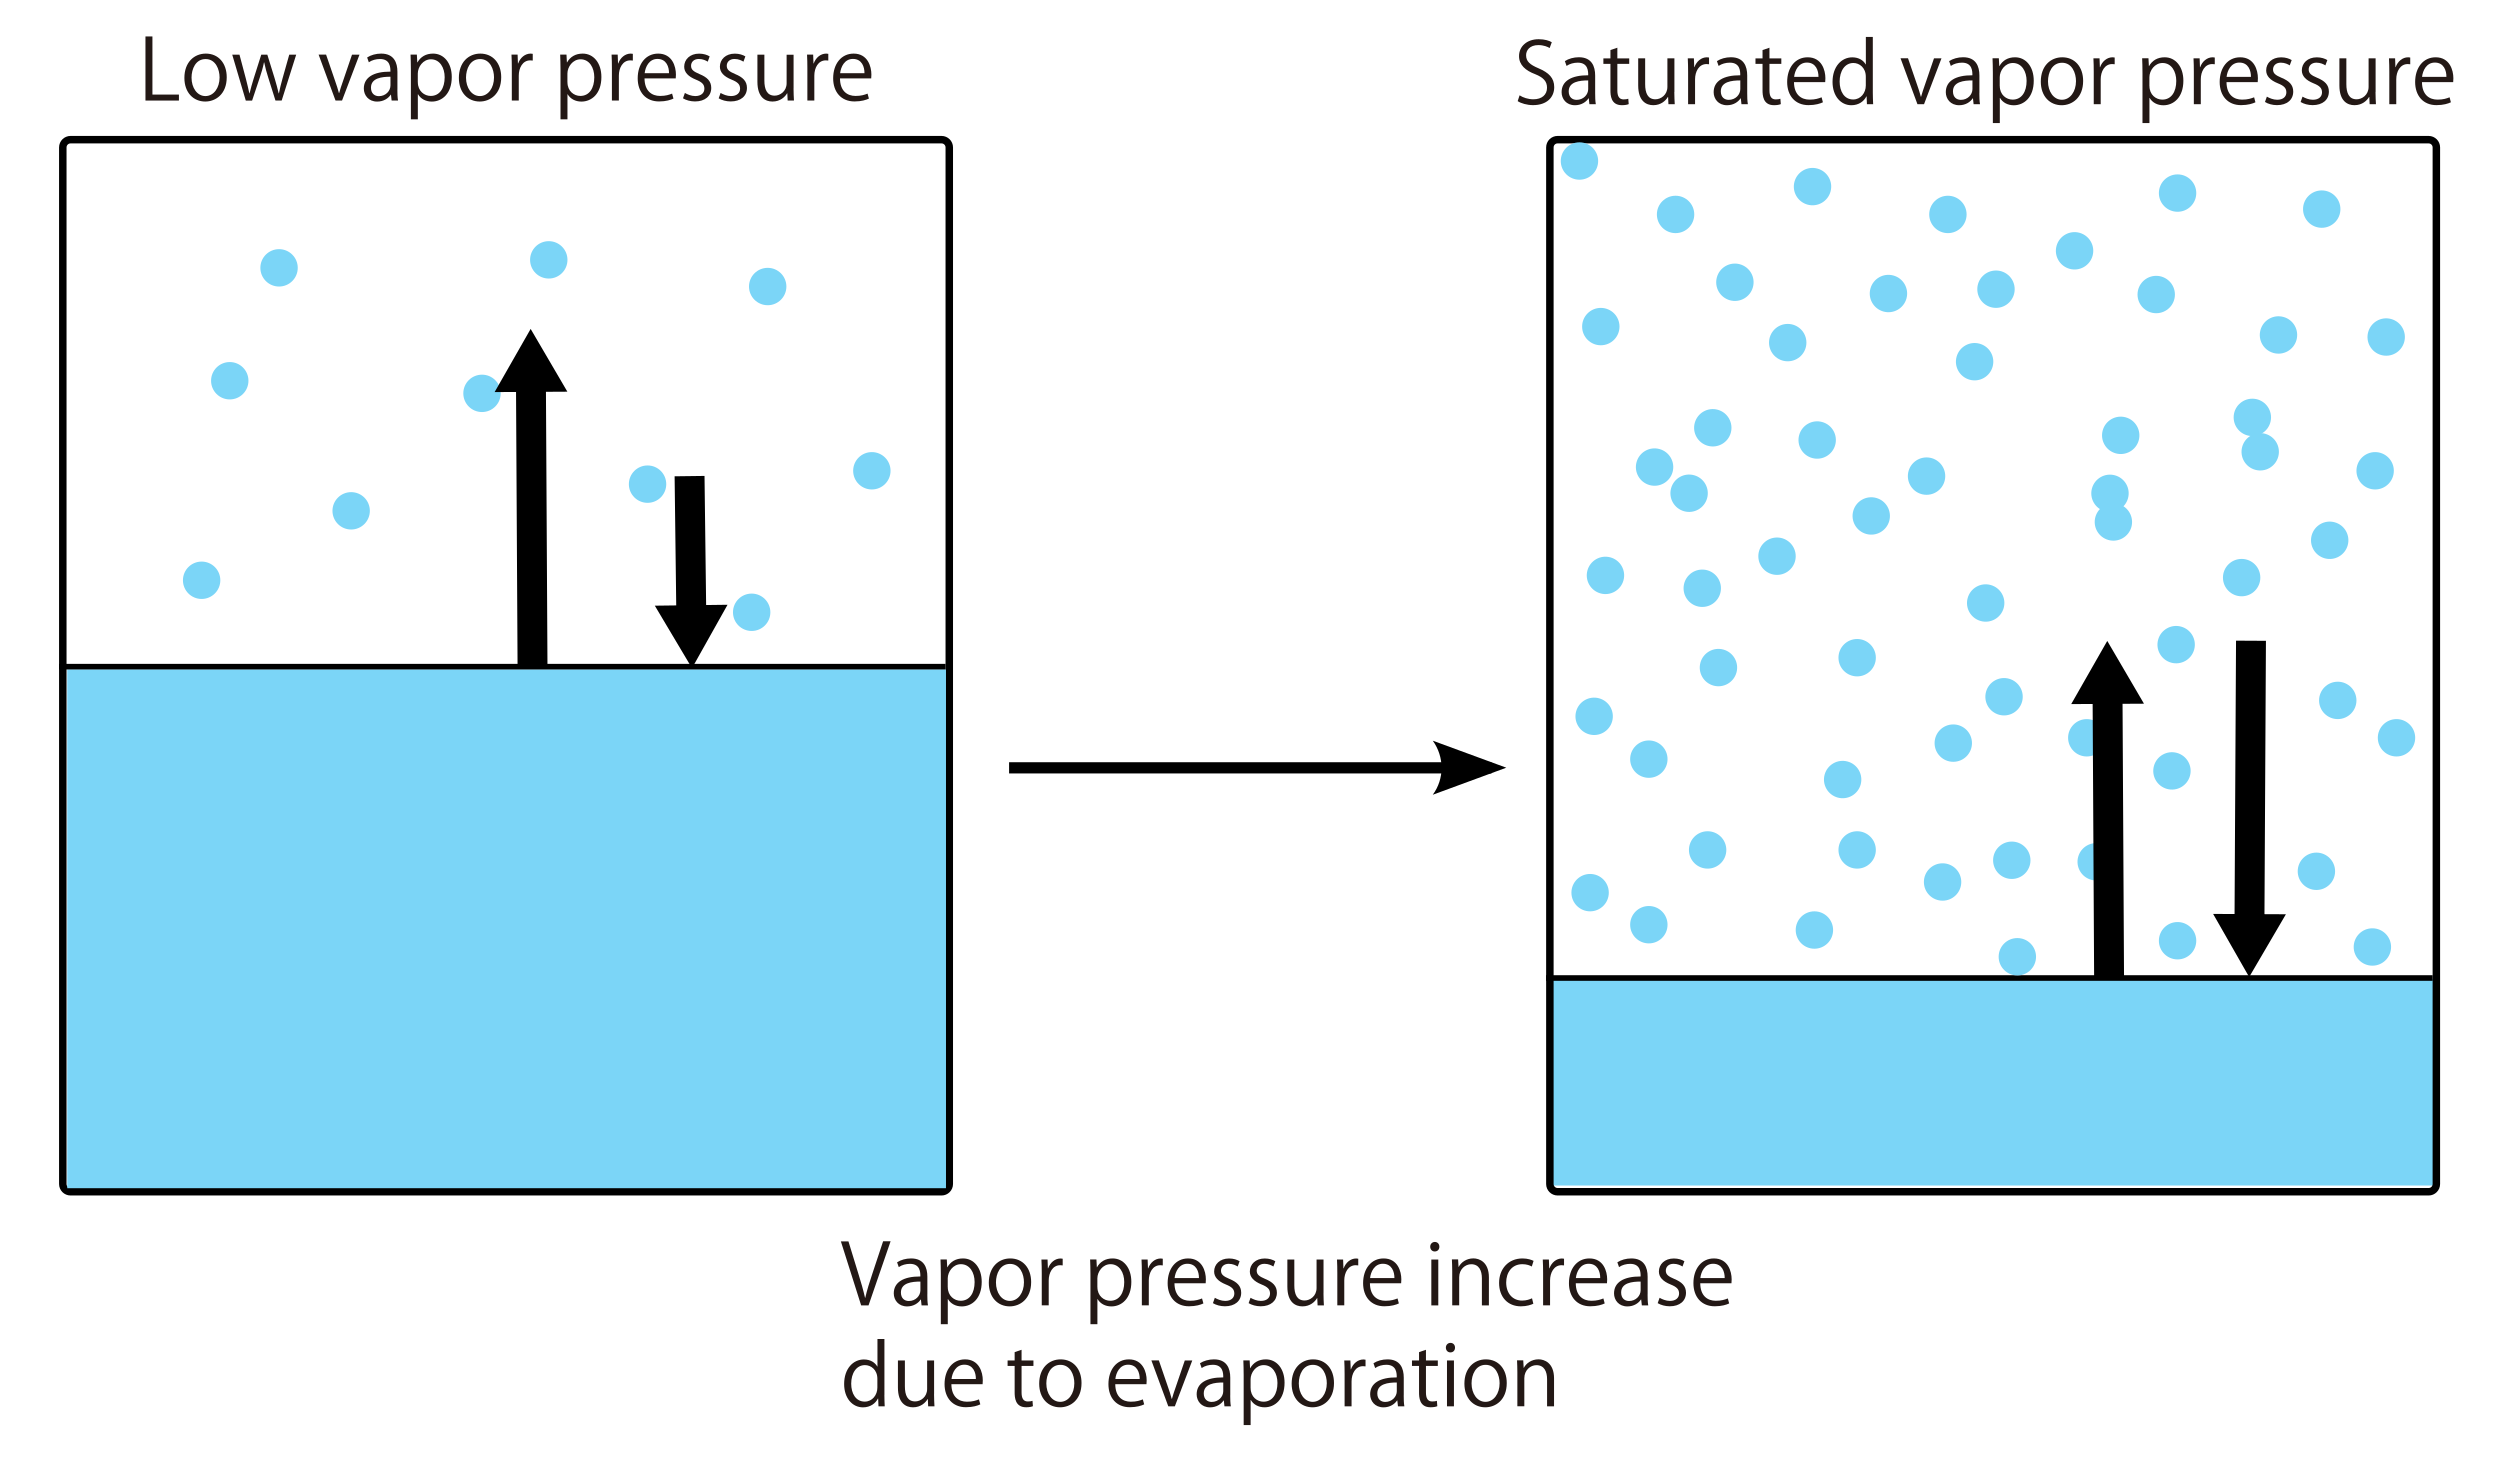 <?xml version="1.0" encoding="utf-8"?>
<!-- Generator: Adobe Illustrator 23.0.1, SVG Export Plug-In . SVG Version: 6.00 Build 0)  -->
<svg version="1.1" id="レイヤー_1" xmlns="http://www.w3.org/2000/svg" xmlns:xlink="http://www.w3.org/1999/xlink" x="0px"
	 y="0px" viewBox="0 0 535.01 314.32" style="enable-background:new 0 0 535.01 314.32;" xml:space="preserve">
<style type="text/css">
	.st0{clip-path:url(#SVGID_2_);fill:none;stroke:#000000;stroke-width:1.6;stroke-linejoin:round;}
	.st1{fill:#7BD5F7;}
	.st2{clip-path:url(#SVGID_4_);fill:none;stroke:#000000;stroke-width:1.2;}
	.st3{clip-path:url(#SVGID_6_);fill:none;stroke:#000000;stroke-width:1.6;stroke-linejoin:round;}
	.st4{clip-path:url(#SVGID_6_);fill:none;stroke:#000000;stroke-width:1.2;}
	.st5{fill:#231815;}
	.st6{fill:none;stroke:#000000;stroke-width:2.4;}
	.st7{fill-rule:evenodd;clip-rule:evenodd;}
	.st8{fill:none;stroke:#000000;stroke-width:6.4;}
	.st9{fill:none;stroke:#000000;stroke-width:1.6;}
</style>
<g>
	<defs>
		<rect id="SVGID_1_" x="12.63" width="510" height="256.8"/>
	</defs>
	<clipPath id="SVGID_2_">
		<use xlink:href="#SVGID_1_"  style="overflow:visible;"/>
	</clipPath>
	<path class="st0" d="M15.09,29.89H201.5c0.91,0,1.65,0.74,1.65,1.66v221.83c0,0.92-0.74,1.66-1.65,1.66H15.09
		c-0.91,0-1.65-0.74-1.65-1.66V31.55C13.44,30.63,14.18,29.89,15.09,29.89L15.09,29.89z"/>
</g>
<polygon class="st1" points="14.39,198.76 14.39,143.24 202.44,143.24 202.44,254.28 14.39,254.28 "/>
<g>
	<defs>
		<rect id="SVGID_3_" x="12.63" width="510" height="256.8"/>
	</defs>
	<clipPath id="SVGID_4_">
		<use xlink:href="#SVGID_3_"  style="overflow:visible;"/>
	</clipPath>
	<line class="st2" x1="12.64" y1="142.67" x2="202.36" y2="142.67"/>
</g>
<path class="st1" d="M53.17,81.48c0,2.21-1.79,4-4,4c-2.21,0-4-1.79-4-4c0-2.21,1.79-4,4-4C51.38,77.48,53.17,79.27,53.17,81.48
	L53.17,81.48z"/>
<path class="st1" d="M107.15,84.18c0,2.21-1.79,4-4,4c-2.21,0-4-1.79-4-4c0-2.21,1.79-4,4-4C105.36,80.18,107.15,81.97,107.15,84.18
	L107.15,84.18z"/>
<path class="st1" d="M63.72,57.32c0,2.21-1.79,4-4,4c-2.21,0-4-1.79-4-4c0-2.21,1.79-4,4-4C61.93,53.32,63.72,55.11,63.72,57.32
	L63.72,57.32z"/>
<path class="st1" d="M168.29,61.32c0,2.21-1.79,4-4,4s-4-1.79-4-4c0-2.21,1.79-4,4-4S168.29,59.11,168.29,61.32L168.29,61.32z"/>
<path class="st1" d="M164.86,131.03c0,2.21-1.79,4-4,4c-2.21,0-4-1.79-4-4c0-2.21,1.79-4,4-4
	C163.07,127.03,164.86,128.82,164.86,131.03L164.86,131.03z"/>
<path class="st1" d="M47.15,124.18c0,2.21-1.79,4-4,4c-2.21,0-4-1.79-4-4c0-2.21,1.79-4,4-4C45.36,120.18,47.15,121.97,47.15,124.18
	L47.15,124.18z"/>
<path class="st1" d="M142.58,103.61c0,2.21-1.79,4-4,4c-2.21,0-4-1.79-4-4s1.79-4,4-4C140.79,99.61,142.58,101.39,142.58,103.61
	L142.58,103.61z"/>
<path class="st1" d="M121.44,55.61c0,2.21-1.79,4-4,4c-2.21,0-4-1.79-4-4s1.79-4,4-4C119.64,51.61,121.44,53.39,121.44,55.61
	L121.44,55.61z"/>
<path class="st1" d="M79.15,109.32c0,2.21-1.79,4-4,4c-2.21,0-4-1.79-4-4c0-2.21,1.79-4,4-4C77.36,105.32,79.15,107.11,79.15,109.32
	L79.15,109.32z"/>
<path class="st1" d="M190.58,100.75c0,2.21-1.79,4-4,4c-2.21,0-4-1.79-4-4c0-2.21,1.79-4,4-4
	C188.79,96.75,190.58,98.54,190.58,100.75L190.58,100.75z"/>
<polygon class="st1" points="331.77,231.62 331.77,209.52 520.68,209.52 520.68,253.71 331.77,253.71 "/>
<g>
	<defs>
		<rect id="SVGID_5_" x="12.63" width="510" height="256.8"/>
	</defs>
	<clipPath id="SVGID_6_">
		<use xlink:href="#SVGID_5_"  style="overflow:visible;"/>
	</clipPath>
	<path class="st3" d="M333.33,29.89h186.41c0.91,0,1.65,0.74,1.65,1.66v221.83c0,0.92-0.74,1.66-1.65,1.66H333.33
		c-0.91,0-1.65-0.74-1.65-1.66V31.55C331.68,30.63,332.41,29.89,333.33,29.89L333.33,29.89z"/>
	<line class="st4" x1="330.88" y1="209.3" x2="520.6" y2="209.3"/>
</g>
<path class="st1" d="M375.13,61.47c-0.59,2.13-2.79,3.38-4.92,2.79c-2.13-0.59-3.38-2.79-2.79-4.92c0.59-2.13,2.79-3.38,4.92-2.79
	C374.47,57.14,375.72,59.34,375.13,61.47L375.13,61.47z"/>
<path class="st1" d="M426.43,78.47c-0.59,2.13-2.79,3.38-4.92,2.79c-2.13-0.59-3.38-2.79-2.79-4.92c0.59-2.13,2.79-3.38,4.92-2.79
	C425.78,74.14,427.02,76.34,426.43,78.47L426.43,78.47z"/>
<path class="st1" d="M391.74,41c-0.59,2.13-2.79,3.38-4.92,2.79c-2.13-0.59-3.38-2.79-2.79-4.92c0.59-2.13,2.79-3.38,4.92-2.79
	C391.08,36.67,392.33,38.87,391.74,41L391.74,41z"/>
<path class="st1" d="M491.46,72.75c-0.59,2.13-2.79,3.38-4.92,2.79c-2.13-0.59-3.38-2.79-2.79-4.92c0.59-2.13,2.79-3.38,4.92-2.79
	C490.8,68.41,492.05,70.62,491.46,72.75L491.46,72.75z"/>
<path class="st1" d="M469.56,139.02c-0.59,2.13-2.79,3.38-4.92,2.79c-2.13-0.59-3.38-2.79-2.79-4.92c0.59-2.13,2.79-3.38,4.92-2.79
	C468.91,134.69,470.15,136.89,469.56,139.02L469.56,139.02z"/>
<path class="st1" d="M357.94,101.02c-0.59,2.13-2.79,3.38-4.92,2.79c-2.13-0.59-3.38-2.79-2.79-4.92c0.59-2.13,2.79-3.38,4.92-2.79
	C357.28,96.69,358.53,98.89,357.94,101.02L357.94,101.02z"/>
<path class="st1" d="M455.4,106.64c-0.59,2.13-2.79,3.38-4.92,2.79c-2.13-0.59-3.38-2.79-2.79-4.92c0.59-2.13,2.79-3.38,4.92-2.79
	C454.74,102.31,455.99,104.51,455.4,106.64L455.4,106.64z"/>
<path class="st1" d="M447.82,54.74c-0.59,2.13-2.79,3.38-4.92,2.79c-2.13-0.59-3.38-2.79-2.79-4.92c0.59-2.13,2.79-3.38,4.92-2.79
	C447.16,50.41,448.41,52.61,447.82,54.74L447.82,54.74z"/>
<path class="st1" d="M392.74,95.23c-0.59,2.13-2.79,3.38-4.92,2.79c-2.13-0.59-3.38-2.79-2.79-4.92c0.59-2.13,2.79-3.38,4.92-2.79
	C392.09,90.9,393.33,93.11,392.74,95.23L392.74,95.23z"/>
<path class="st1" d="M502.42,116.69c-0.59,2.13-2.79,3.38-4.92,2.79c-2.13-0.59-3.38-2.79-2.79-4.92c0.59-2.13,2.79-3.38,4.92-2.79
	C501.77,112.36,503.01,114.56,502.42,116.69L502.42,116.69z"/>
<path class="st1" d="M398.19,167.89c-0.59,2.13-2.79,3.38-4.92,2.79c-2.13-0.59-3.38-2.79-2.79-4.92c0.59-2.13,2.79-3.38,4.92-2.79
	C397.53,163.55,398.77,165.76,398.19,167.89L398.19,167.89z"/>
<path class="st1" d="M452.45,185.49c-0.59,2.13-2.79,3.38-4.92,2.79c-2.13-0.59-3.38-2.79-2.79-4.92c0.59-2.13,2.79-3.38,4.92-2.79
	C451.79,181.15,453.03,183.36,452.45,185.49L452.45,185.49z"/>
<path class="st1" d="M428.8,130.11c-0.59,2.13-2.79,3.38-4.92,2.79c-2.13-0.59-3.38-2.79-2.79-4.92c0.59-2.13,2.79-3.38,4.92-2.79
	C428.14,125.78,429.39,127.98,428.8,130.11L428.8,130.11z"/>
<path class="st1" d="M371.61,143.93c-0.59,2.13-2.79,3.38-4.92,2.79c-2.13-0.59-3.38-2.79-2.79-4.92c0.59-2.13,2.79-3.38,4.92-2.79
	C370.95,139.6,372.2,141.8,371.61,143.93L371.61,143.93z"/>
<path class="st1" d="M345.01,154.36c-0.59,2.13-2.79,3.38-4.92,2.79c-2.13-0.59-3.38-2.79-2.79-4.92s2.79-3.38,4.92-2.79
	C344.35,150.03,345.6,152.23,345.01,154.36L345.01,154.36z"/>
<path class="st1" d="M347.43,124.2c-0.59,2.13-2.79,3.38-4.92,2.79c-2.13-0.59-3.38-2.79-2.79-4.92c0.59-2.13,2.79-3.38,4.92-2.79
	C346.77,119.87,348.02,122.07,347.43,124.2L347.43,124.2z"/>
<path class="st1" d="M370.4,92.61c-0.59,2.13-2.79,3.38-4.92,2.79c-2.13-0.59-3.38-2.79-2.79-4.92c0.59-2.13,2.79-3.38,4.92-2.79
	C369.74,88.28,370.98,90.48,370.4,92.61L370.4,92.61z"/>
<path class="st1" d="M407.99,63.88c-0.59,2.13-2.79,3.38-4.92,2.79c-2.13-0.59-3.38-2.79-2.79-4.92s2.79-3.38,4.92-2.79
	C407.33,59.55,408.58,61.75,407.99,63.88L407.99,63.88z"/>
<path class="st1" d="M457.7,94.23c-0.59,2.13-2.79,3.38-4.92,2.79c-2.13-0.59-3.38-2.79-2.79-4.92c0.59-2.13,2.79-3.38,4.92-2.79
	C457.03,89.9,458.28,92.11,457.7,94.23L457.7,94.23z"/>
<path class="st1" d="M456.13,112.77c-0.59,2.13-2.79,3.38-4.92,2.79c-2.13-0.59-3.38-2.79-2.79-4.92c0.59-2.13,2.79-3.38,4.92-2.79
	C455.46,108.44,456.71,110.64,456.13,112.77L456.13,112.77z"/>
<path class="st1" d="M365.33,106.62c-0.59,2.13-2.79,3.38-4.92,2.79c-2.13-0.59-3.38-2.79-2.79-4.92c0.59-2.13,2.79-3.38,4.92-2.79
	C364.68,102.29,365.92,104.5,365.33,106.62L365.33,106.62z"/>
<path class="st1" d="M404.31,111.48c-0.59,2.13-2.79,3.38-4.92,2.79c-2.13-0.59-3.38-2.79-2.79-4.92c0.59-2.13,2.79-3.38,4.92-2.79
	C403.65,107.14,404.89,109.35,404.31,111.48L404.31,111.48z"/>
<path class="st1" d="M468.66,166.04c-0.59,2.13-2.79,3.38-4.92,2.79c-2.13-0.59-3.38-2.79-2.79-4.92c0.59-2.13,2.79-3.38,4.92-2.79
	C468,161.71,469.25,163.91,468.66,166.04L468.66,166.04z"/>
<path class="st1" d="M499.72,186.46c0,2.21-1.79,4-4,4c-2.21,0-4-1.79-4-4c0-2.21,1.79-4,4-4
	C497.93,182.46,499.72,184.25,499.72,186.46L499.72,186.46z"/>
<path class="st1" d="M419.72,188.75c0,2.21-1.79,4-4,4c-2.21,0-4-1.79-4-4c0-2.21,1.79-4,4-4
	C417.93,184.75,419.72,186.54,419.72,188.75L419.72,188.75z"/>
<path class="st1" d="M432.73,150.17c-0.59,2.13-2.79,3.38-4.92,2.79c-2.13-0.59-3.38-2.79-2.79-4.92c0.59-2.13,2.79-3.38,4.92-2.79
	C432.07,145.84,433.32,148.04,432.73,150.17L432.73,150.17z"/>
<path class="st1" d="M487.55,97.75c-0.59,2.13-2.79,3.38-4.92,2.79c-2.13-0.59-3.38-2.79-2.79-4.92s2.79-3.38,4.92-2.79
	C486.89,93.42,488.14,95.62,487.55,97.75L487.55,97.75z"/>
<path class="st1" d="M514.51,73.19c-0.59,2.13-2.79,3.38-4.92,2.79c-2.13-0.59-3.38-2.79-2.79-4.92c0.59-2.13,2.79-3.38,4.92-2.79
	C513.85,68.86,515.1,71.06,514.51,73.19L514.51,73.19z"/>
<path class="st1" d="M504.29,149.89c0,2.21-1.79,4-4,4c-2.21,0-4-1.79-4-4c0-2.21,1.79-4,4-4
	C502.5,145.89,504.29,147.68,504.29,149.89L504.29,149.89z"/>
<path class="st1" d="M500.86,44.75c0,2.21-1.79,4-4,4c-2.21,0-4-1.79-4-4c0-2.21,1.79-4,4-4C499.07,40.75,500.86,42.54,500.86,44.75
	L500.86,44.75z"/>
<path class="st1" d="M465.44,63.03c0,2.21-1.79,4-4,4c-2.21,0-4-1.79-4-4c0-2.21,1.79-4,4-4C463.64,59.03,465.44,60.82,465.44,63.03
	L465.44,63.03z"/>
<path class="st1" d="M470.01,41.32c0,2.21-1.79,4-4,4c-2.21,0-4-1.79-4-4c0-2.21,1.79-4,4-4C468.21,37.32,470.01,39.11,470.01,41.32
	L470.01,41.32z"/>
<path class="st1" d="M362.58,45.89c0,2.21-1.79,4-4,4c-2.21,0-4-1.79-4-4c0-2.21,1.79-4,4-4C360.79,41.89,362.58,43.68,362.58,45.89
	L362.58,45.89z"/>
<path class="st1" d="M346.58,69.89c0,2.21-1.79,4-4,4c-2.21,0-4-1.79-4-4c0-2.21,1.79-4,4-4C344.79,65.89,346.58,67.68,346.58,69.89
	L346.58,69.89z"/>
<path class="st1" d="M386.58,73.32c0,2.21-1.79,4-4,4c-2.21,0-4-1.79-4-4c0-2.21,1.79-4,4-4C384.79,69.32,386.58,71.11,386.58,73.32
	L386.58,73.32z"/>
<path class="st1" d="M401.44,140.75c0,2.21-1.79,4-4,4c-2.21,0-4-1.79-4-4c0-2.21,1.79-4,4-4
	C399.64,136.75,401.44,138.54,401.44,140.75L401.44,140.75z"/>
<path class="st1" d="M369.44,181.89c0,2.21-1.79,4-4,4c-2.21,0-4-1.79-4-4c0-2.21,1.79-4,4-4
	C367.64,177.89,369.44,179.68,369.44,181.89L369.44,181.89z"/>
<path class="st1" d="M344.29,191.03c0,2.21-1.79,4-4,4c-2.21,0-4-1.79-4-4c0-2.21,1.79-4,4-4
	C342.5,187.03,344.29,188.82,344.29,191.03L344.29,191.03z"/>
<path class="st1" d="M392.29,199.03c0,2.21-1.79,4-4,4c-2.21,0-4-1.79-4-4c0-2.21,1.79-4,4-4
	C390.5,195.03,392.29,196.82,392.29,199.03L392.29,199.03z"/>
<path class="st1" d="M470.01,201.32c0,2.21-1.79,4-4,4c-2.21,0-4-1.79-4-4c0-2.21,1.79-4,4-4
	C468.21,197.32,470.01,199.11,470.01,201.32L470.01,201.32z"/>
<path class="st1" d="M511.7,202.66c0,2.21-1.79,4-4,4c-2.21,0-4-1.79-4-4c0-2.21,1.79-4,4-4
	C509.91,198.66,511.7,200.45,511.7,202.66L511.7,202.66z"/>
<path class="st1" d="M516.86,157.89c0,2.21-1.79,4-4,4c-2.21,0-4-1.79-4-4c0-2.21,1.79-4,4-4
	C515.07,153.89,516.86,155.68,516.86,157.89L516.86,157.89z"/>
<path class="st1" d="M483.72,123.61c0,2.21-1.79,4-4,4c-2.21,0-4-1.79-4-4s1.79-4,4-4C481.93,119.61,483.72,121.39,483.72,123.61
	L483.72,123.61z"/>
<path class="st1" d="M416.29,101.89c0,2.21-1.79,4-4,4c-2.21,0-4-1.79-4-4c0-2.21,1.79-4,4-4
	C414.5,97.89,416.29,99.68,416.29,101.89L416.29,101.89z"/>
<path class="st1" d="M368.29,125.89c0,2.21-1.79,4-4,4c-2.21,0-4-1.79-4-4c0-2.21,1.79-4,4-4
	C366.5,121.89,368.29,123.68,368.29,125.89L368.29,125.89z"/>
<path class="st1" d="M420.86,45.89c0,2.21-1.79,4-4,4c-2.21,0-4-1.79-4-4c0-2.21,1.79-4,4-4C419.07,41.89,420.86,43.68,420.86,45.89
	L420.86,45.89z"/>
<path class="st1" d="M431.15,61.89c0,2.21-1.79,4-4,4c-2.21,0-4-1.79-4-4c0-2.21,1.79-4,4-4C429.36,57.89,431.15,59.68,431.15,61.89
	L431.15,61.89z"/>
<path class="st1" d="M486.01,89.32c0,2.21-1.79,4-4,4c-2.21,0-4-1.79-4-4c0-2.21,1.79-4,4-4C484.21,85.32,486.01,87.11,486.01,89.32
	L486.01,89.32z"/>
<path class="st1" d="M512.29,100.75c0,2.21-1.79,4-4,4c-2.21,0-4-1.79-4-4c0-2.21,1.79-4,4-4
	C510.5,96.75,512.29,98.54,512.29,100.75L512.29,100.75z"/>
<path class="st1" d="M401.44,181.89c0,2.21-1.79,4-4,4c-2.21,0-4-1.79-4-4c0-2.21,1.79-4,4-4
	C399.64,177.89,401.44,179.68,401.44,181.89L401.44,181.89z"/>
<path class="st1" d="M450.58,157.89c0,2.21-1.79,4-4,4c-2.21,0-4-1.79-4-4c0-2.21,1.79-4,4-4
	C448.79,153.89,450.58,155.68,450.58,157.89L450.58,157.89z"/>
<path class="st1" d="M384.29,119.03c0,2.21-1.79,4-4,4c-2.21,0-4-1.79-4-4c0-2.21,1.79-4,4-4
	C382.5,115.03,384.29,116.82,384.29,119.03L384.29,119.03z"/>
<path class="st1" d="M342.01,34.46c0,2.21-1.79,4-4,4c-2.21,0-4-1.79-4-4c0-2.21,1.79-4,4-4C340.21,30.46,342.01,32.25,342.01,34.46
	L342.01,34.46z"/>
<path class="st1" d="M356.86,197.89c0,2.21-1.79,4-4,4c-2.21,0-4-1.79-4-4c0-2.21,1.79-4,4-4
	C355.07,193.89,356.86,195.68,356.86,197.89L356.86,197.89z"/>
<path class="st1" d="M434.53,184.1c0,2.21-1.79,4-4,4c-2.21,0-4-1.79-4-4c0-2.21,1.79-4,4-4
	C432.74,180.1,434.53,181.89,434.53,184.1L434.53,184.1z"/>
<path class="st1" d="M356.86,162.46c0,2.21-1.79,4-4,4c-2.21,0-4-1.79-4-4c0-2.21,1.79-4,4-4
	C355.07,158.46,356.86,160.25,356.86,162.46L356.86,162.46z"/>
<path class="st1" d="M422.01,159.03c0,2.21-1.79,4-4,4c-2.21,0-4-1.79-4-4c0-2.21,1.79-4,4-4
	C420.21,155.03,422.01,156.82,422.01,159.03L422.01,159.03z"/>
<path class="st1" d="M435.72,204.75c0,2.21-1.79,4-4,4c-2.21,0-4-1.79-4-4c0-2.21,1.79-4,4-4
	C433.93,200.75,435.72,202.54,435.72,204.75L435.72,204.75z"/>
<g>
	<path class="st5" d="M38.3,21.52h-7.17V7.8h1.49v12.44h5.67V21.52z"/>
	<path class="st5" d="M48.52,16.53c0,3.65-2.41,5.2-4.59,5.2c-2.52,0-4.47-1.89-4.47-5.06c0-3.35,2.09-5.2,4.59-5.2
		C46.74,11.47,48.52,13.52,48.52,16.53z M44,12.64c-2.12,0-3.01,2.09-3.01,3.98c0,2.18,1.21,3.94,2.97,3.94
		c1.78,0,3.03-1.76,3.03-3.98C46.99,14.84,46.15,12.64,44,12.64z"/>
	<path class="st5" d="M63.39,11.69l-3.11,9.83h-1.33l-1.55-4.93c-0.36-1.12-0.63-2.11-0.86-3.24h-0.05c-0.23,1.17-0.54,2.2-0.9,3.26
		l-1.64,4.92h-1.35l-2.9-9.83h1.55l1.37,5.15c0.27,1.1,0.54,2.11,0.74,3.12h0.05c0.22-0.97,0.54-2.03,0.86-3.1l1.64-5.17h1.3
		l1.57,5.08c0.34,1.15,0.63,2.2,0.86,3.19h0.05c0.18-0.97,0.45-2,0.77-3.17l1.44-5.1H63.39z"/>
	<path class="st5" d="M76.93,11.7l-3.73,9.81h-1.4l-3.62-9.83h1.6l1.96,5.71c0.31,0.88,0.58,1.71,0.79,2.52h0.05
		c0.22-0.81,0.5-1.64,0.81-2.52l1.94-5.69H76.93z"/>
	<path class="st5" d="M85.04,19.18c0,0.81,0.02,1.66,0.14,2.34h-1.37l-0.14-1.26h-0.05c-0.5,0.77-1.51,1.48-2.9,1.48
		c-1.87,0-2.86-1.37-2.86-2.79c0-2.36,2.05-3.64,5.69-3.62c0-0.83,0-2.7-2.23-2.7c-0.85,0-1.73,0.23-2.39,0.7l-0.36-1.03
		c0.79-0.52,1.89-0.83,2.99-0.83c2.77,0,3.49,1.96,3.49,3.91V19.18z M83.57,16.42c-1.85,0-4.18,0.27-4.18,2.34
		c0,1.26,0.79,1.82,1.69,1.82c1.46,0,2.48-1.12,2.48-2.3V16.42z"/>
	<path class="st5" d="M89.33,13.36c0.68-1.21,1.82-1.89,3.35-1.89c2.32,0,4,2,4,5.01c0,3.6-2.11,5.26-4.27,5.26
		c-1.3,0-2.38-0.59-2.95-1.57h-0.04v5.37h-1.49V14.86c0-1.28-0.04-2.27-0.07-3.17h1.35l0.09,1.67H89.33z M89.42,17.61
		c0,1.91,1.42,2.92,2.75,2.92c1.93,0,2.99-1.66,2.99-4c0-2.03-1.03-3.84-2.94-3.84c-1.67,0-2.81,1.62-2.81,3.04V17.61z"/>
	<path class="st5" d="M107.26,16.53c0,3.65-2.41,5.2-4.59,5.2c-2.52,0-4.47-1.89-4.47-5.06c0-3.35,2.09-5.2,4.59-5.2
		C105.47,11.47,107.26,13.52,107.26,16.53z M102.74,12.64c-2.12,0-3.01,2.09-3.01,3.98c0,2.18,1.21,3.94,2.97,3.94
		c1.78,0,3.02-1.76,3.02-3.98C105.73,14.84,104.88,12.64,102.74,12.64z"/>
	<path class="st5" d="M114.01,12.96c-0.16-0.02-0.32-0.04-0.54-0.04c-1.62,0-2.45,1.6-2.45,3.26v5.33h-1.49v-6.88
		c0-1.04-0.02-2-0.07-2.94h1.31l0.07,1.89h0.05c0.43-1.22,1.46-2.11,2.67-2.11c0.16,0,0.29,0.04,0.45,0.05V12.96z"/>
	<path class="st5" d="M121.35,13.36c0.68-1.21,1.82-1.89,3.35-1.89c2.32,0,4,2,4,5.01c0,3.6-2.11,5.26-4.27,5.26
		c-1.3,0-2.38-0.59-2.95-1.57h-0.04v5.37h-1.49V14.86c0-1.28-0.04-2.27-0.07-3.17h1.35l0.09,1.67H121.35z M121.44,17.61
		c0,1.91,1.42,2.92,2.75,2.92c1.93,0,2.99-1.66,2.99-4c0-2.03-1.03-3.84-2.94-3.84c-1.67,0-2.81,1.62-2.81,3.04V17.61z"/>
	<path class="st5" d="M135.43,12.96c-0.16-0.02-0.32-0.04-0.54-0.04c-1.62,0-2.45,1.6-2.45,3.26v5.33h-1.49v-6.88
		c0-1.04-0.02-2-0.07-2.94h1.31l0.07,1.89h0.05c0.43-1.22,1.46-2.11,2.67-2.11c0.16,0,0.29,0.04,0.45,0.05V12.96z"/>
	<path class="st5" d="M144.12,21.1c-0.56,0.27-1.58,0.61-3.08,0.61c-2.86,0-4.57-2.02-4.57-4.95c0-3.08,1.73-5.29,4.38-5.29
		c3.02,0,3.8,2.77,3.8,4.48c0,0.34-0.02,0.59-0.04,0.83h-6.68c0.02,2.72,1.57,3.75,3.33,3.75c1.22,0,1.96-0.25,2.57-0.5L144.12,21.1
		z M143.17,15.67c0.02-1.33-0.54-3.06-2.47-3.06c-1.8,0-2.59,1.71-2.74,3.06H143.17z"/>
	<path class="st5" d="M151.46,13.2c-0.36-0.23-1.03-0.58-1.91-0.58c-1.08,0-1.66,0.67-1.66,1.46c0,0.85,0.56,1.24,1.82,1.78
		c1.58,0.65,2.5,1.48,2.5,2.95c0,1.75-1.33,2.9-3.48,2.9c-0.97,0-1.91-0.27-2.57-0.67l0.41-1.15c0.52,0.31,1.37,0.67,2.21,0.67
		c1.31,0,1.96-0.7,1.96-1.58c0-0.92-0.52-1.42-1.82-1.94c-1.66-0.67-2.5-1.58-2.5-2.77c0-1.53,1.22-2.79,3.2-2.79
		c0.94,0,1.73,0.27,2.25,0.59L151.46,13.2z"/>
	<path class="st5" d="M159.1,13.2c-0.36-0.23-1.03-0.58-1.91-0.58c-1.08,0-1.66,0.67-1.66,1.46c0,0.85,0.56,1.24,1.82,1.78
		c1.58,0.65,2.5,1.48,2.5,2.95c0,1.75-1.33,2.9-3.48,2.9c-0.97,0-1.91-0.27-2.57-0.67l0.41-1.15c0.52,0.31,1.37,0.67,2.21,0.67
		c1.31,0,1.96-0.7,1.96-1.58c0-0.92-0.52-1.42-1.82-1.94c-1.66-0.67-2.5-1.58-2.5-2.77c0-1.53,1.22-2.79,3.2-2.79
		c0.94,0,1.73,0.27,2.25,0.59L159.1,13.2z"/>
	<path class="st5" d="M169.82,18.91c0,1.01,0.05,1.85,0.09,2.61h-1.35l-0.07-1.55h-0.05c-0.45,0.77-1.46,1.76-3.13,1.76
		c-1.48,0-3.22-0.85-3.22-4.23v-5.8h1.49v5.53c0,1.91,0.56,3.24,2.2,3.24c1.17,0,2.56-0.94,2.56-2.66v-6.1h1.49V18.91z"/>
	<path class="st5" d="M177.26,12.96c-0.16-0.02-0.32-0.04-0.54-0.04c-1.62,0-2.45,1.6-2.45,3.26v5.33h-1.49v-6.88
		c0-1.04-0.02-2-0.07-2.94h1.31l0.07,1.89h0.05c0.43-1.22,1.46-2.11,2.67-2.11c0.16,0,0.29,0.04,0.45,0.05V12.96z"/>
	<path class="st5" d="M185.95,21.1c-0.56,0.27-1.58,0.61-3.08,0.61c-2.86,0-4.57-2.02-4.57-4.95c0-3.08,1.73-5.29,4.38-5.29
		c3.02,0,3.8,2.77,3.8,4.48c0,0.34-0.02,0.59-0.04,0.83h-6.68c0.02,2.72,1.57,3.75,3.33,3.75c1.22,0,1.96-0.25,2.57-0.5L185.95,21.1
		z M185,15.67c0.02-1.33-0.54-3.06-2.47-3.06c-1.8,0-2.59,1.71-2.74,3.06H185z"/>
</g>
<g>
	<path class="st5" d="M331.63,10.28c-0.4-0.25-1.26-0.63-2.41-0.63c-1.91,0-2.63,1.17-2.63,2.16c0,1.35,0.83,2.03,2.67,2.81
		c2.21,0.94,3.35,2.07,3.35,4.03c0,2.18-1.58,3.85-4.54,3.85c-1.24,0-2.59-0.38-3.28-0.86l0.41-1.24c0.74,0.49,1.84,0.85,2.95,0.85
		c1.84,0,2.92-0.99,2.92-2.47c0-1.35-0.74-2.18-2.52-2.9c-2.07-0.77-3.47-1.98-3.47-3.87c0-2.09,1.69-3.62,4.2-3.62
		c1.3,0,2.29,0.32,2.81,0.65L331.63,10.28z"/>
	<path class="st5" d="M341.37,19.96c0,0.81,0.02,1.66,0.14,2.34h-1.37L340,21.04h-0.05c-0.5,0.77-1.51,1.48-2.9,1.48
		c-1.87,0-2.86-1.37-2.86-2.79c0-2.36,2.05-3.64,5.69-3.62c0-0.83,0-2.7-2.23-2.7c-0.85,0-1.73,0.23-2.4,0.7l-0.36-1.03
		c0.79-0.52,1.89-0.83,2.99-0.83c2.77,0,3.49,1.96,3.49,3.91V19.96z M339.89,17.21c-1.85,0-4.18,0.27-4.18,2.34
		c0,1.26,0.79,1.82,1.69,1.82c1.46,0,2.48-1.12,2.48-2.3V17.21z"/>
	<path class="st5" d="M344.64,10.71l1.48-0.5v2.29h2.54v1.17h-2.54v5.67c0,1.24,0.38,1.93,1.33,1.93c0.45,0,0.76-0.05,1.01-0.14
		l0.09,1.15c-0.32,0.14-0.83,0.23-1.46,0.23c-2.38,0-2.45-2.16-2.45-3.21v-5.64h-1.51v-1.17h1.51V10.71z"/>
	<path class="st5" d="M358.31,19.69c0,1.01,0.05,1.85,0.09,2.61h-1.35l-0.07-1.55h-0.05c-0.45,0.77-1.46,1.76-3.13,1.76
		c-1.48,0-3.22-0.85-3.22-4.23v-5.8h1.49v5.53c0,1.91,0.56,3.24,2.2,3.24c1.17,0,2.56-0.94,2.56-2.66v-6.1h1.5V19.69z"/>
	<path class="st5" d="M365.74,13.75c-0.16-0.02-0.32-0.04-0.54-0.04c-1.62,0-2.45,1.6-2.45,3.26v5.33h-1.49v-6.88
		c0-1.04-0.02-2-0.07-2.94h1.31l0.07,1.89h0.05c0.43-1.22,1.46-2.11,2.67-2.11c0.16,0,0.29,0.04,0.45,0.05V13.75z"/>
	<path class="st5" d="M373.91,19.96c0,0.81,0.02,1.66,0.14,2.34h-1.37l-0.14-1.26h-0.05c-0.5,0.77-1.51,1.48-2.9,1.48
		c-1.87,0-2.86-1.37-2.86-2.79c0-2.36,2.05-3.64,5.69-3.62c0-0.83,0-2.7-2.23-2.7c-0.85,0-1.73,0.23-2.4,0.7l-0.36-1.03
		c0.79-0.52,1.89-0.83,2.99-0.83c2.77,0,3.49,1.96,3.49,3.91V19.96z M372.44,17.21c-1.85,0-4.18,0.27-4.18,2.34
		c0,1.26,0.79,1.82,1.69,1.82c1.46,0,2.48-1.12,2.48-2.3V17.21z"/>
	<path class="st5" d="M377.19,10.71l1.48-0.5v2.29h2.54v1.17h-2.54v5.67c0,1.24,0.38,1.93,1.33,1.93c0.45,0,0.76-0.05,1.01-0.14
		l0.09,1.15c-0.32,0.14-0.83,0.23-1.46,0.23c-2.38,0-2.45-2.16-2.45-3.21v-5.64h-1.51v-1.17h1.51V10.71z"/>
	<path class="st5" d="M390.11,21.89c-0.56,0.27-1.58,0.61-3.08,0.61c-2.86,0-4.57-2.02-4.57-4.95c0-3.08,1.73-5.29,4.38-5.29
		c3.03,0,3.8,2.77,3.8,4.48c0,0.34-0.02,0.59-0.04,0.83h-6.68c0.02,2.72,1.57,3.75,3.33,3.75c1.22,0,1.96-0.25,2.58-0.5
		L390.11,21.89z M389.16,16.45c0.02-1.33-0.54-3.06-2.47-3.06c-1.8,0-2.59,1.71-2.74,3.06H389.16z"/>
	<path class="st5" d="M400.79,19.87c0,0.79,0.04,1.76,0.07,2.43h-1.33l-0.07-1.67h-0.05c-0.5,1.03-1.62,1.89-3.21,1.89
		c-2.27,0-4.03-1.96-4.03-4.99c0-3.31,1.94-5.26,4.23-5.26c1.44,0,2.41,0.7,2.86,1.51h0.04V7.9h1.49V19.87z M399.29,16.42
		c0-1.96-1.39-2.94-2.65-2.94c-1.85,0-2.95,1.73-2.95,3.98c0,2.07,0.97,3.83,2.9,3.83c1.62,0,2.7-1.42,2.7-2.99V16.42z"/>
	<path class="st5" d="M415.48,12.49l-3.73,9.81h-1.41l-3.62-9.83h1.6l1.96,5.71c0.31,0.88,0.58,1.71,0.79,2.52h0.05
		c0.22-0.81,0.5-1.64,0.81-2.52l1.95-5.69H415.48z"/>
	<path class="st5" d="M423.59,19.96c0,0.81,0.02,1.66,0.14,2.34h-1.37l-0.14-1.26h-0.05c-0.5,0.77-1.51,1.48-2.9,1.48
		c-1.87,0-2.86-1.37-2.86-2.79c0-2.36,2.05-3.64,5.69-3.62c0-0.83,0-2.7-2.23-2.7c-0.85,0-1.73,0.23-2.39,0.7l-0.36-1.03
		c0.79-0.52,1.89-0.83,2.99-0.83c2.77,0,3.49,1.96,3.49,3.91V19.96z M422.12,17.21c-1.85,0-4.18,0.27-4.18,2.34
		c0,1.26,0.79,1.82,1.69,1.82c1.46,0,2.48-1.12,2.48-2.3V17.21z"/>
	<path class="st5" d="M427.88,14.15c0.68-1.21,1.82-1.89,3.35-1.89c2.32,0,4,2,4,5.01c0,3.6-2.11,5.26-4.27,5.26
		c-1.3,0-2.38-0.59-2.95-1.57h-0.04v5.37h-1.49V15.64c0-1.28-0.04-2.27-0.07-3.17h1.35l0.09,1.67H427.88z M427.96,18.4
		c0,1.91,1.42,2.92,2.75,2.92c1.93,0,2.99-1.66,2.99-4c0-2.03-1.03-3.84-2.94-3.84c-1.67,0-2.81,1.62-2.81,3.04V18.4z"/>
	<path class="st5" d="M445.8,17.32c0,3.65-2.41,5.2-4.59,5.2c-2.52,0-4.47-1.89-4.47-5.06c0-3.35,2.09-5.2,4.59-5.2
		C444.02,12.26,445.8,14.31,445.8,17.32z M441.29,13.43c-2.13,0-3.01,2.09-3.01,3.98c0,2.18,1.21,3.94,2.97,3.94
		c1.78,0,3.02-1.76,3.02-3.98C444.27,15.62,443.43,13.43,441.29,13.43z"/>
	<path class="st5" d="M452.55,13.75c-0.16-0.02-0.32-0.04-0.54-0.04c-1.62,0-2.45,1.6-2.45,3.26v5.33h-1.49v-6.88
		c0-1.04-0.02-2-0.07-2.94h1.31l0.07,1.89h0.05c0.43-1.22,1.46-2.11,2.67-2.11c0.16,0,0.29,0.04,0.45,0.05V13.75z"/>
	<path class="st5" d="M459.9,14.15c0.68-1.21,1.82-1.89,3.35-1.89c2.32,0,4,2,4,5.01c0,3.6-2.11,5.26-4.27,5.26
		c-1.3,0-2.38-0.59-2.95-1.57h-0.04v5.37h-1.49V15.64c0-1.28-0.04-2.27-0.07-3.17h1.35l0.09,1.67H459.9z M459.99,18.4
		c0,1.91,1.42,2.92,2.75,2.92c1.93,0,2.99-1.66,2.99-4c0-2.03-1.03-3.84-2.94-3.84c-1.67,0-2.81,1.62-2.81,3.04V18.4z"/>
	<path class="st5" d="M473.97,13.75c-0.16-0.02-0.32-0.04-0.54-0.04c-1.62,0-2.45,1.6-2.45,3.26v5.33h-1.49v-6.88
		c0-1.04-0.02-2-0.07-2.94h1.31l0.07,1.89h0.05c0.43-1.22,1.46-2.11,2.67-2.11c0.16,0,0.29,0.04,0.45,0.05V13.75z"/>
	<path class="st5" d="M482.67,21.89c-0.56,0.27-1.58,0.61-3.08,0.61c-2.86,0-4.57-2.02-4.57-4.95c0-3.08,1.73-5.29,4.38-5.29
		c3.03,0,3.8,2.77,3.8,4.48c0,0.34-0.02,0.59-0.04,0.83h-6.68c0.02,2.72,1.57,3.75,3.33,3.75c1.22,0,1.96-0.25,2.58-0.5
		L482.67,21.89z M481.71,16.45c0.02-1.33-0.54-3.06-2.47-3.06c-1.8,0-2.59,1.71-2.74,3.06H481.71z"/>
	<path class="st5" d="M490.01,13.99c-0.36-0.23-1.03-0.58-1.91-0.58c-1.08,0-1.66,0.67-1.66,1.46c0,0.85,0.56,1.24,1.82,1.78
		c1.58,0.65,2.5,1.48,2.5,2.95c0,1.75-1.33,2.9-3.48,2.9c-0.97,0-1.91-0.27-2.57-0.67l0.41-1.15c0.52,0.31,1.37,0.67,2.21,0.67
		c1.31,0,1.96-0.7,1.96-1.58c0-0.92-0.52-1.42-1.82-1.94c-1.66-0.67-2.5-1.58-2.5-2.77c0-1.53,1.22-2.79,3.21-2.79
		c0.94,0,1.73,0.27,2.25,0.59L490.01,13.99z"/>
	<path class="st5" d="M497.64,13.99c-0.36-0.23-1.03-0.58-1.91-0.58c-1.08,0-1.66,0.67-1.66,1.46c0,0.85,0.56,1.24,1.82,1.78
		c1.58,0.65,2.5,1.48,2.5,2.95c0,1.75-1.33,2.9-3.48,2.9c-0.97,0-1.91-0.27-2.57-0.67l0.41-1.15c0.52,0.31,1.37,0.67,2.21,0.67
		c1.31,0,1.96-0.7,1.96-1.58c0-0.92-0.52-1.42-1.82-1.94c-1.66-0.67-2.5-1.58-2.5-2.77c0-1.53,1.22-2.79,3.21-2.79
		c0.94,0,1.73,0.27,2.25,0.59L497.64,13.99z"/>
	<path class="st5" d="M508.37,19.69c0,1.01,0.05,1.85,0.09,2.61h-1.35l-0.07-1.55h-0.05c-0.45,0.77-1.46,1.76-3.13,1.76
		c-1.48,0-3.22-0.85-3.22-4.23v-5.8h1.49v5.53c0,1.91,0.56,3.24,2.2,3.24c1.17,0,2.56-0.94,2.56-2.66v-6.1h1.5V19.69z"/>
	<path class="st5" d="M515.8,13.75c-0.16-0.02-0.32-0.04-0.54-0.04c-1.62,0-2.45,1.6-2.45,3.26v5.33h-1.49v-6.88
		c0-1.04-0.02-2-0.07-2.94h1.31l0.07,1.89h0.05c0.43-1.22,1.46-2.11,2.67-2.11c0.16,0,0.29,0.04,0.45,0.05V13.75z"/>
	<path class="st5" d="M524.5,21.89c-0.56,0.27-1.58,0.61-3.08,0.61c-2.86,0-4.57-2.02-4.57-4.95c0-3.08,1.73-5.29,4.38-5.29
		c3.03,0,3.8,2.77,3.8,4.48c0,0.34-0.02,0.59-0.04,0.83h-6.68c0.02,2.72,1.57,3.75,3.33,3.75c1.22,0,1.96-0.25,2.58-0.5L524.5,21.89
		z M523.54,16.45c0.02-1.33-0.54-3.06-2.47-3.06c-1.8,0-2.59,1.71-2.74,3.06H523.54z"/>
</g>
<line class="st6" x1="215.95" y1="164.32" x2="319.18" y2="164.32"/>
<path class="st7" d="M306.62,158.51l15.73,5.78l-15.73,5.79C309.14,166.66,309.12,161.99,306.62,158.51L306.62,158.51z"/>
<line class="st8" x1="113.96" y1="142.37" x2="113.61" y2="79.38"/>
<polygon class="st7" points="113.57,72 120.03,83.03 107.23,83.1 "/>
<polygon class="st9" points="113.57,71.99 120.03,83.03 107.23,83.1 "/>
<line class="st8" x1="147.97" y1="134" x2="147.57" y2="101.89"/>
<polygon class="st7" points="148.07,141.39 141.53,130.4 154.32,130.24 "/>
<polygon class="st9" points="148.07,141.39 141.53,130.4 154.32,130.24 "/>
<line class="st8" x1="451.35" y1="209.13" x2="451.01" y2="146.14"/>
<polygon class="st7" points="450.97,138.76 457.43,149.8 444.63,149.87 "/>
<polygon class="st9" points="450.97,138.76 457.43,149.8 444.63,149.87 "/>
<line class="st8" x1="481.72" y1="137.12" x2="481.38" y2="200.1"/>
<polygon class="st7" points="481.34,207.49 475,196.39 487.8,196.45 "/>
<polygon class="st9" points="481.34,207.49 475,196.39 487.8,196.45 "/>
<g>
	<path class="st5" d="M190.59,265.64l-4.72,13.72h-1.58l-4.34-13.7h1.62l2.11,6.88c0.58,1.85,1.08,3.58,1.44,5.19h0.05
		c0.36-1.6,0.92-3.38,1.53-5.19l2.29-6.9H190.59z"/>
	<path class="st5" d="M198.45,277.02c0,0.81,0.02,1.66,0.14,2.34h-1.37l-0.14-1.26h-0.05c-0.5,0.77-1.51,1.48-2.9,1.48
		c-1.87,0-2.86-1.37-2.86-2.79c0-2.36,2.05-3.64,5.69-3.62c0-0.83,0-2.7-2.23-2.7c-0.85,0-1.73,0.23-2.39,0.7l-0.36-1.03
		c0.79-0.52,1.89-0.83,2.99-0.83c2.77,0,3.49,1.96,3.49,3.91V277.02z M196.98,274.26c-1.85,0-4.18,0.27-4.18,2.34
		c0,1.26,0.79,1.82,1.69,1.82c1.46,0,2.48-1.12,2.48-2.3V274.26z"/>
	<path class="st5" d="M202.74,271.2c0.68-1.21,1.82-1.89,3.35-1.89c2.32,0,4,2,4,5.01c0,3.6-2.11,5.26-4.27,5.26
		c-1.3,0-2.38-0.59-2.95-1.57h-0.04v5.37h-1.49V272.7c0-1.28-0.04-2.27-0.07-3.17h1.35l0.09,1.67H202.74z M202.83,275.45
		c0,1.91,1.42,2.92,2.75,2.92c1.93,0,2.99-1.66,2.99-4c0-2.04-1.03-3.83-2.94-3.83c-1.67,0-2.81,1.62-2.81,3.04V275.45z"/>
	<path class="st5" d="M220.67,274.37c0,3.66-2.41,5.2-4.59,5.2c-2.52,0-4.47-1.89-4.47-5.06c0-3.35,2.09-5.2,4.59-5.2
		C218.88,269.31,220.67,271.36,220.67,274.37z M216.15,270.48c-2.12,0-3.01,2.09-3.01,3.98c0,2.18,1.21,3.94,2.97,3.94
		c1.78,0,3.02-1.76,3.02-3.98C219.14,272.68,218.29,270.48,216.15,270.48z"/>
	<path class="st5" d="M227.42,270.8c-0.16-0.02-0.32-0.04-0.54-0.04c-1.62,0-2.45,1.6-2.45,3.26v5.33h-1.49v-6.88
		c0-1.04-0.02-2-0.07-2.93h1.31l0.07,1.89h0.05c0.43-1.22,1.46-2.11,2.67-2.11c0.16,0,0.29,0.04,0.45,0.05V270.8z"/>
	<path class="st5" d="M234.76,271.2c0.68-1.21,1.82-1.89,3.35-1.89c2.32,0,4,2,4,5.01c0,3.6-2.11,5.26-4.27,5.26
		c-1.3,0-2.38-0.59-2.95-1.57h-0.04v5.37h-1.49V272.7c0-1.28-0.04-2.27-0.07-3.17h1.35l0.09,1.67H234.76z M234.85,275.45
		c0,1.91,1.42,2.92,2.75,2.92c1.93,0,2.99-1.66,2.99-4c0-2.04-1.03-3.83-2.94-3.83c-1.67,0-2.81,1.62-2.81,3.04V275.45z"/>
	<path class="st5" d="M248.84,270.8c-0.16-0.02-0.32-0.04-0.54-0.04c-1.62,0-2.45,1.6-2.45,3.26v5.33h-1.49v-6.88
		c0-1.04-0.02-2-0.07-2.93h1.31l0.07,1.89h0.05c0.43-1.22,1.46-2.11,2.67-2.11c0.16,0,0.29,0.04,0.45,0.05V270.8z"/>
	<path class="st5" d="M257.53,278.94c-0.56,0.27-1.58,0.61-3.08,0.61c-2.86,0-4.57-2.02-4.57-4.95c0-3.08,1.73-5.29,4.38-5.29
		c3.02,0,3.8,2.77,3.8,4.48c0,0.34-0.02,0.59-0.04,0.83h-6.68c0.02,2.72,1.57,3.75,3.33,3.75c1.22,0,1.96-0.25,2.57-0.5
		L257.53,278.94z M256.58,273.51c0.02-1.33-0.54-3.06-2.47-3.06c-1.8,0-2.59,1.71-2.74,3.06H256.58z"/>
	<path class="st5" d="M264.87,271.04c-0.36-0.23-1.03-0.58-1.91-0.58c-1.08,0-1.66,0.67-1.66,1.46c0,0.85,0.56,1.24,1.82,1.78
		c1.58,0.65,2.5,1.48,2.5,2.95c0,1.75-1.33,2.9-3.48,2.9c-0.97,0-1.91-0.27-2.57-0.67l0.41-1.15c0.52,0.31,1.37,0.67,2.21,0.67
		c1.31,0,1.96-0.7,1.96-1.58c0-0.92-0.52-1.42-1.82-1.94c-1.66-0.67-2.5-1.58-2.5-2.77c0-1.53,1.22-2.79,3.2-2.79
		c0.94,0,1.73,0.27,2.25,0.59L264.87,271.04z"/>
	<path class="st5" d="M272.51,271.04c-0.36-0.23-1.03-0.58-1.91-0.58c-1.08,0-1.66,0.67-1.66,1.46c0,0.85,0.56,1.24,1.82,1.78
		c1.58,0.65,2.5,1.48,2.5,2.95c0,1.75-1.33,2.9-3.47,2.9c-0.97,0-1.91-0.27-2.58-0.67l0.41-1.15c0.52,0.31,1.37,0.67,2.21,0.67
		c1.31,0,1.96-0.7,1.96-1.58c0-0.92-0.52-1.42-1.82-1.94c-1.66-0.67-2.5-1.58-2.5-2.77c0-1.53,1.22-2.79,3.2-2.79
		c0.94,0,1.73,0.27,2.25,0.59L272.51,271.04z"/>
	<path class="st5" d="M283.23,276.75c0,1.01,0.05,1.85,0.09,2.61h-1.35l-0.07-1.55h-0.05c-0.45,0.77-1.46,1.76-3.13,1.76
		c-1.48,0-3.22-0.85-3.22-4.23v-5.8h1.49v5.53c0,1.91,0.56,3.24,2.2,3.24c1.17,0,2.56-0.94,2.56-2.67v-6.1h1.49V276.75z"/>
	<path class="st5" d="M290.67,270.8c-0.16-0.02-0.32-0.04-0.54-0.04c-1.62,0-2.45,1.6-2.45,3.26v5.33h-1.49v-6.88
		c0-1.04-0.02-2-0.07-2.93h1.31l0.07,1.89h0.05c0.43-1.22,1.46-2.11,2.67-2.11c0.16,0,0.29,0.04,0.45,0.05V270.8z"/>
	<path class="st5" d="M299.36,278.94c-0.56,0.27-1.58,0.61-3.08,0.61c-2.86,0-4.57-2.02-4.57-4.95c0-3.08,1.73-5.29,4.38-5.29
		c3.03,0,3.8,2.77,3.8,4.48c0,0.34-0.02,0.59-0.04,0.83h-6.68c0.02,2.72,1.57,3.75,3.33,3.75c1.22,0,1.96-0.25,2.58-0.5
		L299.36,278.94z M298.41,273.51c0.02-1.33-0.54-3.06-2.47-3.06c-1.8,0-2.59,1.71-2.74,3.06H298.41z"/>
	<path class="st5" d="M307.04,267.82c-0.58,0-0.97-0.45-0.97-1.03c0-0.56,0.42-1.01,0.99-1.01c0.59,0,0.97,0.45,0.97,1.01
		C308.04,267.42,307.62,267.82,307.04,267.82z M307.8,279.36h-1.49v-9.81h1.49V279.36z"/>
	<path class="st5" d="M318.62,279.36h-1.49v-5.8c0-1.6-0.58-3.01-2.29-3.01c-1.28,0-2.57,1.08-2.57,2.79v6.01h-1.49v-7.29
		c0-1.01-0.04-1.75-0.07-2.54h1.33l0.09,1.6h0.04c0.49-0.95,1.62-1.82,3.15-1.82c1.22,0,3.31,0.74,3.31,4.07V279.36z"/>
	<path class="st5" d="M328.14,279c-0.43,0.22-1.4,0.56-2.67,0.56c-2.81,0-4.66-2-4.66-5.01c0-3.02,2-5.24,5.02-5.24
		c1.1,0,1.98,0.32,2.36,0.52l-0.38,1.21c-0.41-0.23-1.06-0.5-2.02-0.5c-2.27,0-3.46,1.82-3.46,3.92c0,2.38,1.42,3.87,3.4,3.87
		c0.97,0,1.64-0.27,2.13-0.49L328.14,279z"/>
	<path class="st5" d="M334.71,270.8c-0.16-0.02-0.32-0.04-0.54-0.04c-1.62,0-2.45,1.6-2.45,3.26v5.33h-1.49v-6.88
		c0-1.04-0.02-2-0.07-2.93h1.31l0.07,1.89h0.05c0.43-1.22,1.46-2.11,2.67-2.11c0.16,0,0.29,0.04,0.45,0.05V270.8z"/>
	<path class="st5" d="M343.41,278.94c-0.56,0.27-1.58,0.61-3.08,0.61c-2.86,0-4.57-2.02-4.57-4.95c0-3.08,1.73-5.29,4.38-5.29
		c3.03,0,3.8,2.77,3.8,4.48c0,0.34-0.02,0.59-0.04,0.83h-6.68c0.02,2.72,1.57,3.75,3.33,3.75c1.22,0,1.96-0.25,2.58-0.5
		L343.41,278.94z M342.45,273.51c0.02-1.33-0.54-3.06-2.47-3.06c-1.8,0-2.59,1.71-2.74,3.06H342.45z"/>
	<path class="st5" d="M352.59,277.02c0,0.81,0.02,1.66,0.14,2.34h-1.37l-0.14-1.26h-0.05c-0.5,0.77-1.51,1.48-2.9,1.48
		c-1.87,0-2.86-1.37-2.86-2.79c0-2.36,2.05-3.64,5.69-3.62c0-0.83,0-2.7-2.23-2.7c-0.85,0-1.73,0.23-2.39,0.7l-0.36-1.03
		c0.79-0.52,1.89-0.83,2.99-0.83c2.77,0,3.49,1.96,3.49,3.91V277.02z M351.11,274.26c-1.85,0-4.18,0.27-4.18,2.34
		c0,1.26,0.79,1.82,1.69,1.82c1.46,0,2.48-1.12,2.48-2.3V274.26z"/>
	<path class="st5" d="M360.06,271.04c-0.36-0.23-1.03-0.58-1.91-0.58c-1.08,0-1.66,0.67-1.66,1.46c0,0.85,0.56,1.24,1.82,1.78
		c1.58,0.65,2.5,1.48,2.5,2.95c0,1.75-1.33,2.9-3.48,2.9c-0.97,0-1.91-0.27-2.58-0.67l0.41-1.15c0.52,0.31,1.37,0.67,2.21,0.67
		c1.31,0,1.96-0.7,1.96-1.58c0-0.92-0.52-1.42-1.82-1.94c-1.66-0.67-2.5-1.58-2.5-2.77c0-1.53,1.22-2.79,3.21-2.79
		c0.94,0,1.73,0.27,2.25,0.59L360.06,271.04z"/>
	<path class="st5" d="M370.05,278.94c-0.56,0.27-1.58,0.61-3.08,0.61c-2.86,0-4.57-2.02-4.57-4.95c0-3.08,1.73-5.29,4.38-5.29
		c3.02,0,3.8,2.77,3.8,4.48c0,0.34-0.02,0.59-0.04,0.83h-6.68c0.02,2.72,1.57,3.75,3.33,3.75c1.22,0,1.96-0.25,2.57-0.5
		L370.05,278.94z M369.09,273.51c0.02-1.33-0.54-3.06-2.47-3.06c-1.8,0-2.59,1.71-2.74,3.06H369.09z"/>
	<path class="st5" d="M189.26,298.53c0,0.79,0.04,1.76,0.07,2.43H188l-0.07-1.67h-0.05c-0.5,1.03-1.62,1.89-3.2,1.89
		c-2.27,0-4.03-1.96-4.03-4.99c0-3.31,1.94-5.26,4.23-5.26c1.44,0,2.41,0.7,2.86,1.51h0.04v-5.89h1.49V298.53z M187.76,295.07
		c0-1.96-1.39-2.93-2.65-2.93c-1.85,0-2.95,1.73-2.95,3.98c0,2.07,0.97,3.83,2.9,3.83c1.62,0,2.7-1.42,2.7-2.99V295.07z"/>
	<path class="st5" d="M199.89,298.35c0,1.01,0.05,1.85,0.09,2.61h-1.35l-0.07-1.55h-0.05c-0.45,0.77-1.46,1.76-3.13,1.76
		c-1.48,0-3.22-0.85-3.22-4.23v-5.8h1.49v5.53c0,1.91,0.56,3.24,2.2,3.24c1.17,0,2.56-0.94,2.56-2.67v-6.1h1.49V298.35z"/>
	<path class="st5" d="M209.79,300.54c-0.56,0.27-1.58,0.61-3.08,0.61c-2.86,0-4.57-2.02-4.57-4.95c0-3.08,1.73-5.29,4.38-5.29
		c3.02,0,3.8,2.77,3.8,4.48c0,0.34-0.02,0.59-0.04,0.83h-6.68c0.02,2.72,1.57,3.75,3.33,3.75c1.22,0,1.96-0.25,2.57-0.5
		L209.79,300.54z M208.84,295.11c0.02-1.33-0.54-3.06-2.47-3.06c-1.8,0-2.59,1.71-2.74,3.06H208.84z"/>
	<path class="st5" d="M217.14,289.36l1.48-0.5v2.29h2.54v1.17h-2.54v5.67c0,1.24,0.38,1.93,1.33,1.93c0.45,0,0.76-0.05,1.01-0.14
		l0.09,1.15c-0.32,0.14-0.83,0.23-1.46,0.23c-2.38,0-2.45-2.16-2.45-3.21v-5.64h-1.51v-1.17h1.51V289.36z"/>
	<path class="st5" d="M231.45,295.97c0,3.66-2.41,5.2-4.59,5.2c-2.52,0-4.47-1.89-4.47-5.06c0-3.35,2.09-5.2,4.59-5.2
		C229.67,290.91,231.45,292.96,231.45,295.97z M226.93,292.08c-2.12,0-3.01,2.09-3.01,3.98c0,2.18,1.21,3.94,2.97,3.94
		c1.78,0,3.02-1.76,3.02-3.98C229.92,294.28,229.07,292.08,226.93,292.08z"/>
	<path class="st5" d="M244.86,300.54c-0.56,0.27-1.58,0.61-3.08,0.61c-2.86,0-4.57-2.02-4.57-4.95c0-3.08,1.73-5.29,4.38-5.29
		c3.02,0,3.8,2.77,3.8,4.48c0,0.34-0.02,0.59-0.04,0.83h-6.68c0.02,2.72,1.57,3.75,3.33,3.75c1.22,0,1.96-0.25,2.57-0.5
		L244.86,300.54z M243.9,295.11c0.02-1.33-0.54-3.06-2.47-3.06c-1.8,0-2.59,1.71-2.74,3.06H243.9z"/>
	<path class="st5" d="M255.15,291.15l-3.73,9.81h-1.4l-3.62-9.83h1.6l1.96,5.71c0.31,0.88,0.58,1.71,0.79,2.52h0.05
		c0.22-0.81,0.5-1.64,0.81-2.52l1.94-5.69H255.15z"/>
	<path class="st5" d="M263.27,298.62c0,0.81,0.02,1.66,0.14,2.34h-1.37l-0.14-1.26h-0.05c-0.5,0.77-1.51,1.48-2.9,1.48
		c-1.87,0-2.86-1.37-2.86-2.79c0-2.36,2.05-3.64,5.69-3.62c0-0.83,0-2.7-2.23-2.7c-0.85,0-1.73,0.23-2.39,0.7l-0.36-1.03
		c0.79-0.52,1.89-0.83,2.99-0.83c2.77,0,3.49,1.96,3.49,3.91V298.62z M261.79,295.86c-1.85,0-4.18,0.27-4.18,2.34
		c0,1.26,0.79,1.82,1.69,1.82c1.46,0,2.48-1.12,2.48-2.3V295.86z"/>
	<path class="st5" d="M267.55,292.8c0.68-1.21,1.82-1.89,3.35-1.89c2.32,0,4,2,4,5c0,3.6-2.11,5.26-4.27,5.26
		c-1.3,0-2.38-0.59-2.95-1.57h-0.04v5.37h-1.49V294.3c0-1.28-0.04-2.27-0.07-3.17h1.35l0.09,1.67H267.55z M267.64,297.05
		c0,1.91,1.42,2.92,2.75,2.92c1.93,0,2.99-1.66,2.99-4c0-2.04-1.03-3.83-2.94-3.83c-1.67,0-2.81,1.62-2.81,3.04V297.05z"/>
	<path class="st5" d="M285.48,295.97c0,3.66-2.41,5.2-4.59,5.2c-2.52,0-4.47-1.89-4.47-5.06c0-3.35,2.09-5.2,4.59-5.2
		C283.7,290.91,285.48,292.96,285.48,295.97z M280.96,292.08c-2.12,0-3.01,2.09-3.01,3.98c0,2.18,1.21,3.94,2.97,3.94
		c1.78,0,3.02-1.76,3.02-3.98C283.95,294.28,283.11,292.08,280.96,292.08z"/>
	<path class="st5" d="M292.23,292.41c-0.16-0.02-0.32-0.04-0.54-0.04c-1.62,0-2.45,1.6-2.45,3.26v5.33h-1.49v-6.88
		c0-1.04-0.02-2-0.07-2.93h1.31l0.07,1.89h0.05c0.43-1.22,1.46-2.11,2.67-2.11c0.16,0,0.29,0.04,0.45,0.05V292.41z"/>
	<path class="st5" d="M300.4,298.62c0,0.81,0.02,1.66,0.14,2.34h-1.37l-0.14-1.26h-0.05c-0.5,0.77-1.51,1.48-2.9,1.48
		c-1.87,0-2.86-1.37-2.86-2.79c0-2.36,2.05-3.64,5.69-3.62c0-0.83,0-2.7-2.23-2.7c-0.85,0-1.73,0.23-2.39,0.7l-0.36-1.03
		c0.79-0.52,1.89-0.83,2.99-0.83c2.77,0,3.49,1.96,3.49,3.91V298.62z M298.93,295.86c-1.86,0-4.18,0.27-4.18,2.34
		c0,1.26,0.79,1.82,1.69,1.82c1.46,0,2.48-1.12,2.48-2.3V295.86z"/>
	<path class="st5" d="M303.68,289.36l1.48-0.5v2.29h2.54v1.17h-2.54v5.67c0,1.24,0.38,1.93,1.33,1.93c0.45,0,0.76-0.05,1.01-0.14
		l0.09,1.15c-0.32,0.14-0.83,0.23-1.46,0.23c-2.38,0-2.45-2.16-2.45-3.21v-5.64h-1.51v-1.17h1.51V289.36z"/>
	<path class="st5" d="M310.39,289.42c-0.58,0-0.97-0.45-0.97-1.03c0-0.56,0.41-1.01,0.99-1.01c0.59,0,0.97,0.45,0.97,1.01
		C311.38,289.02,310.97,289.42,310.39,289.42z M311.15,300.96h-1.49v-9.81h1.49V300.96z"/>
	<path class="st5" d="M322.45,295.97c0,3.66-2.41,5.2-4.59,5.2c-2.52,0-4.47-1.89-4.47-5.06c0-3.35,2.09-5.2,4.59-5.2
		C320.67,290.91,322.45,292.96,322.45,295.97z M317.93,292.08c-2.12,0-3.01,2.09-3.01,3.98c0,2.18,1.21,3.94,2.97,3.94
		c1.78,0,3.03-1.76,3.03-3.98C320.92,294.28,320.08,292.08,317.93,292.08z"/>
	<path class="st5" d="M332.57,300.96h-1.49v-5.8c0-1.6-0.58-3.01-2.29-3.01c-1.28,0-2.58,1.08-2.58,2.79v6.01h-1.49v-7.29
		c0-1.01-0.04-1.75-0.07-2.54h1.33l0.09,1.6h0.04c0.49-0.95,1.62-1.82,3.15-1.82c1.22,0,3.31,0.74,3.31,4.07V300.96z"/>
</g>
</svg>
